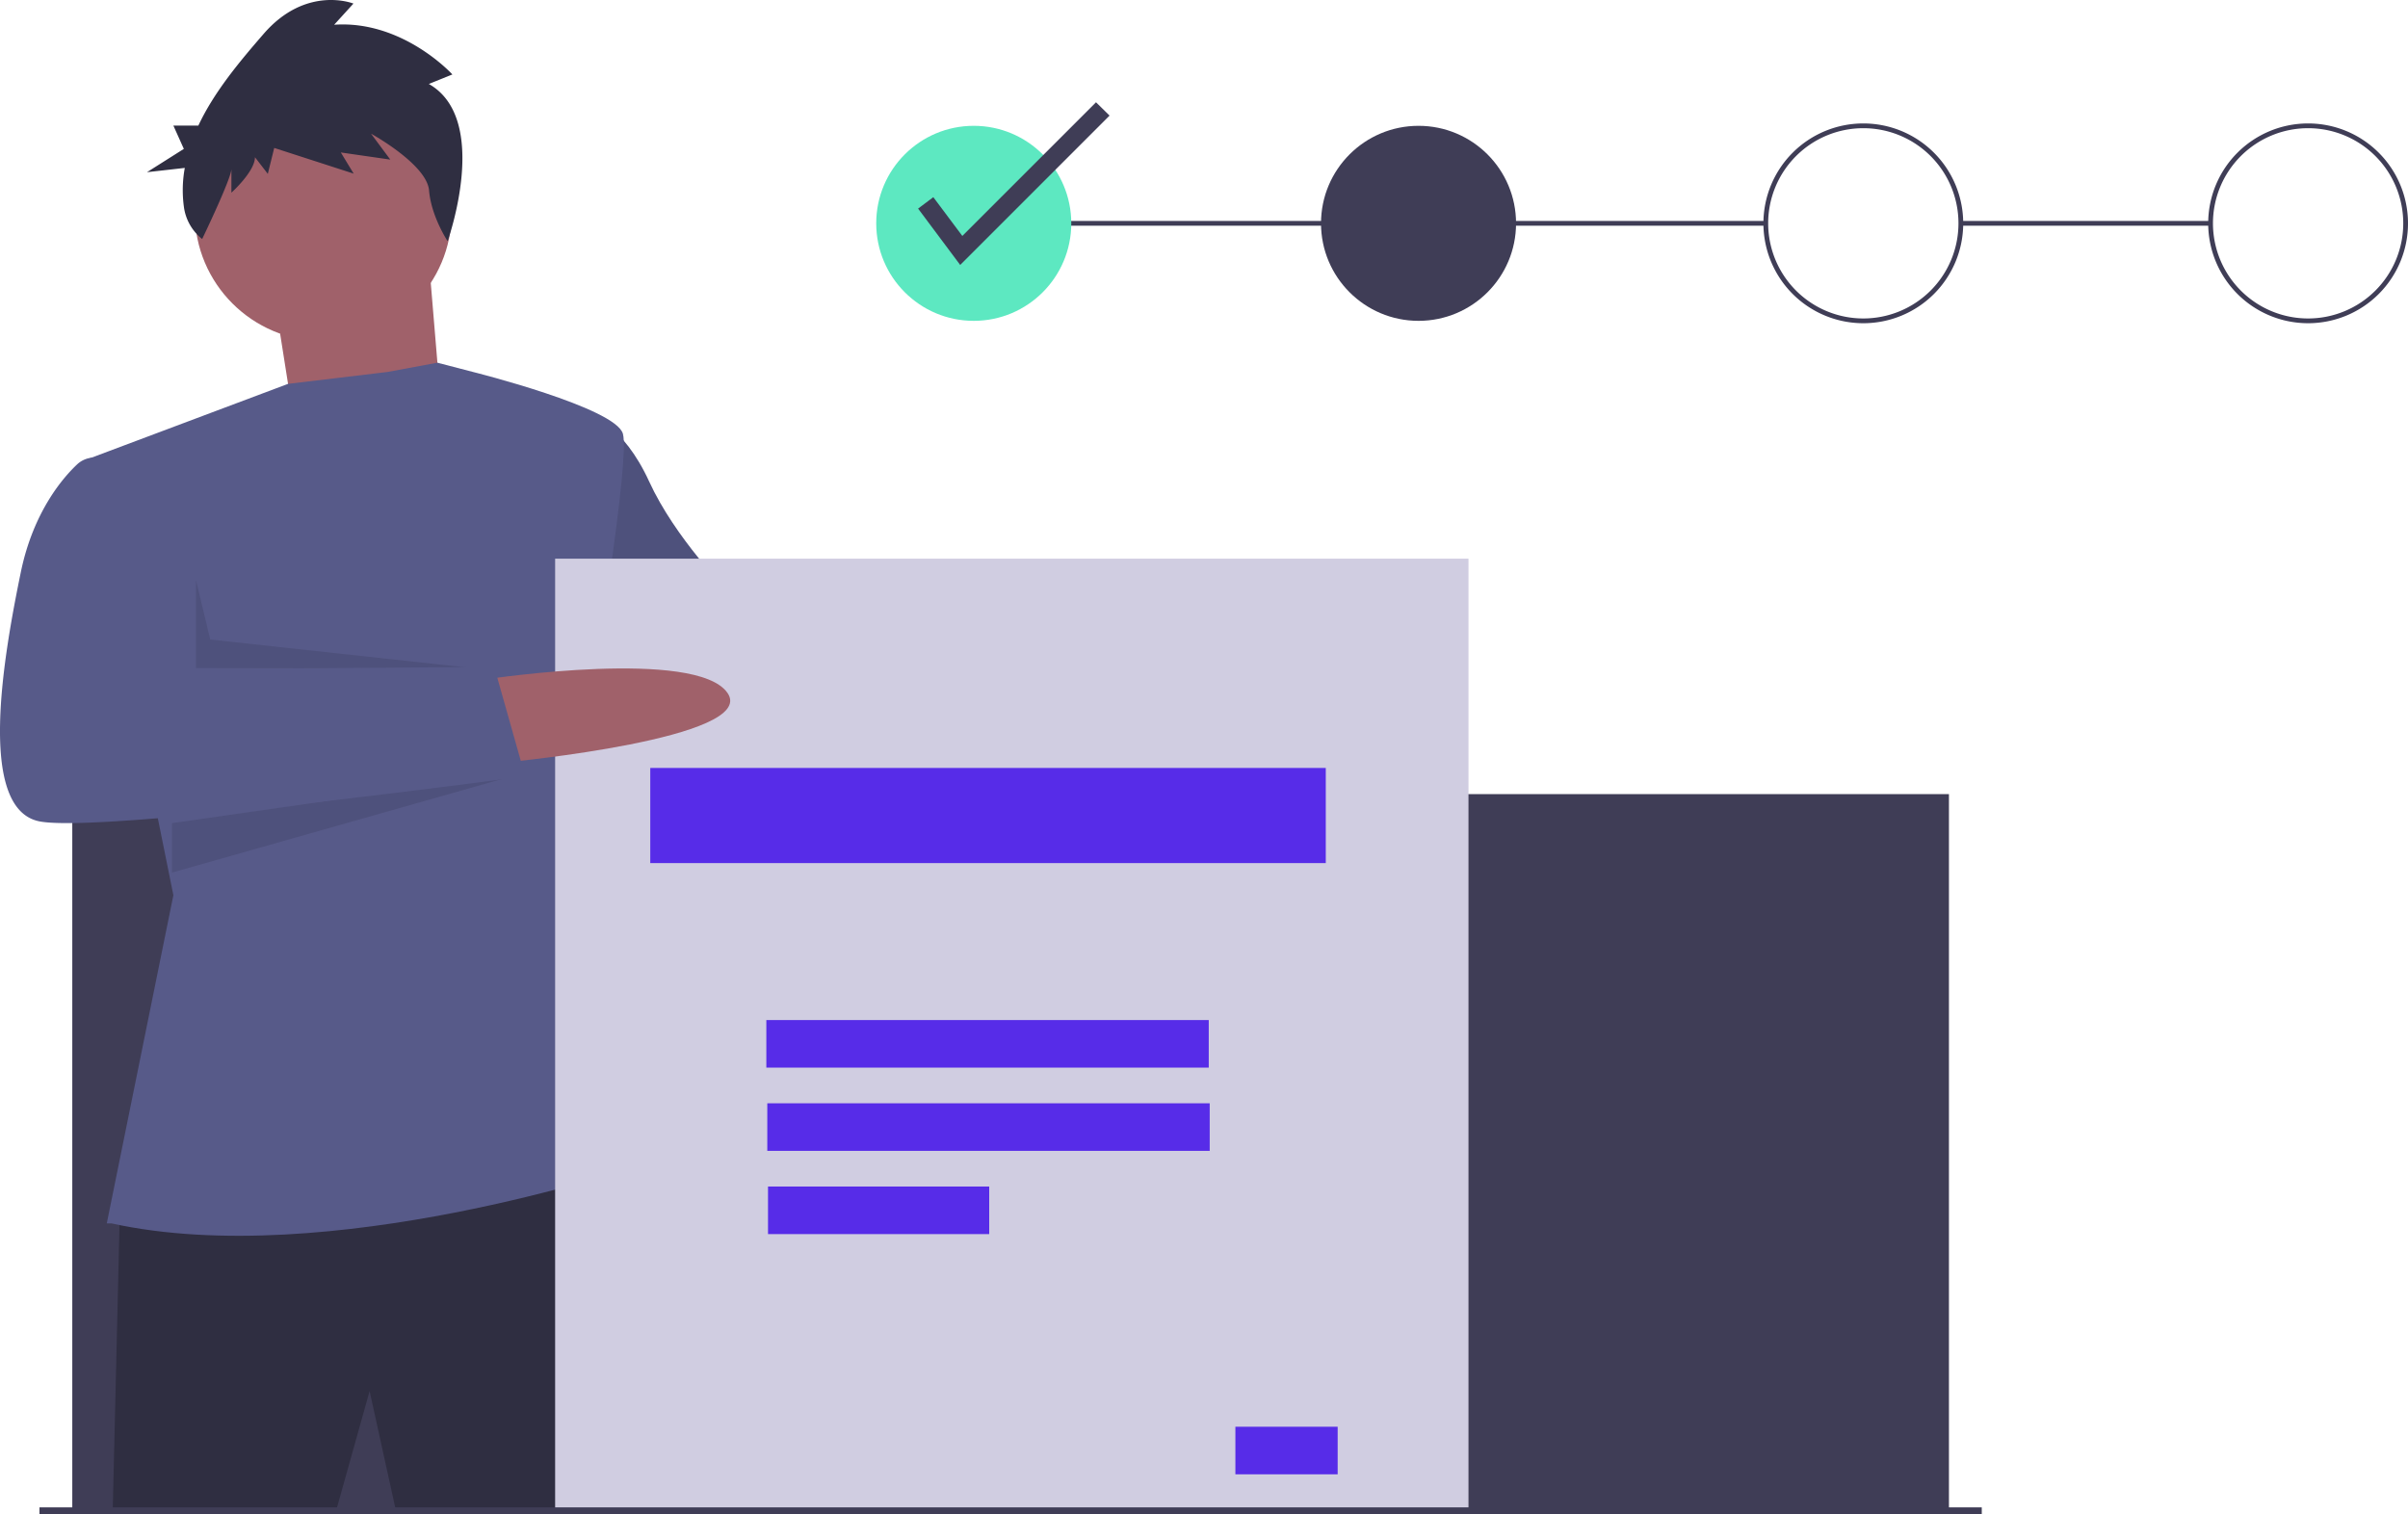 <?xml version="1.0" encoding="utf-8"?>
<svg xmlns="http://www.w3.org/2000/svg" width="1012.393" height="636.604" viewBox="0 0 1012.393 636.604">
  <g id="check_remplir_tunnel_entonnoir" transform="translate(0.093 0.004)">
    <path id="Tracé_12321" data-name="Tracé 12321" d="M378.8,266.4s83,4,88,33-97,3-97,3Z" fill="#a0616a"/>
    <path id="Tracé_12322" data-name="Tracé 12322" d="M247.8,174.4s14,4,25,28,33,46,33,46l89,17-15,45-85-11-53-30Z" fill="#575a89"/>
    <path id="Tracé_12323" data-name="Tracé 12323" d="M247.8,174.4s14,4,25,28,33,46,33,46l89,17-15,45-85-11-53-30Z" opacity="0.1"/>
    <rect id="Rectangle_2771" data-name="Rectangle 2771" width="105" height="2" transform="translate(824.3 92.9)" fill="#3f3d56"/>
    <rect id="Rectangle_2772" data-name="Rectangle 2772" width="333" height="2" transform="translate(409.3 92.9)" fill="#3f3d56"/>
    <rect id="Rectangle_2773" data-name="Rectangle 2773" width="789" height="301" transform="translate(30.3 333.9)" fill="#3f3d56"/>
    <path id="Tracé_12324" data-name="Tracé 12324" d="M115.8,128.4l9,57,62,3-7-84Z" fill="#a0616a"/>
    <path id="Tracé_12325" data-name="Tracé 12325" d="M50.3,508.9l-3,126h94l14-50,11,50h98s2-144-9-145S50.3,508.9,50.3,508.9Z" fill="#2f2e41"/>
    <circle id="Ellipse_1651" data-name="Ellipse 1651" cx="54" cy="54" r="54" transform="translate(81.8 35.4)" fill="#a0616a"/>
    <path id="Tracé_12326" data-name="Tracé 12326" d="M44.8,514.4l28-138-37-183,85.2-32,41.8-5,21-3.9,15,3.9s60,15,63,26-12,101-12,101l-14,74,31,133s-129,44-220,24Z" fill="#575a89"/>
    <path id="Tracé_12327" data-name="Tracé 12327" d="M82.3,243.9v37l118,.2-112-12.2Z" opacity="0.1"/>
    <path id="Tracé_12328" data-name="Tracé 12328" d="M72.2,346.1l148.1-21.2-148.1,42Z" opacity="0.1"/>
    <path id="Tracé_12329" data-name="Tracé 12329" d="M307.3,248.9l-15.9,57.3,26.9-55.4Z" opacity="0.1"/>
    <path id="Tracé_12330" data-name="Tracé 12330" d="M180.2,35.3l9.9-4S169.3,8.4,140.4,10.4l8.1-8.9s-19.9-8-37.9,12.9c-9.5,11-20.5,23.9-27.3,38.4H72.8l4.4,9.8L61.7,72.4l15.9-1.8a51.824,51.824,0,0,0-.4,16.2,20.763,20.763,0,0,0,7.7,13.7h0S97.2,75,97.2,71V81s9.9-8.9,9.9-14.9l5.4,7,2.7-10.9L148.6,73l-5.4-8.9,20.8,3-8.1-10.9s23.5,12.9,24.4,23.9c.9,10.9,7.8,21.3,7.8,21.3S206.4,50.2,180.2,35.3Z" fill="#2f2e41"/>
    <rect id="Rectangle_2774" data-name="Rectangle 2774" width="384" height="401" transform="translate(233.3 234.9)" fill="#d0cde1"/>
    <rect id="Rectangle_2775" data-name="Rectangle 2775" width="284" height="40" transform="translate(273.3 322.9)" fill="#572ce8"/>
    <rect id="Rectangle_2776" data-name="Rectangle 2776" width="186" height="20" transform="translate(322.1 428.9)" fill="#572ce8"/>
    <rect id="Rectangle_2777" data-name="Rectangle 2777" width="186" height="20" transform="translate(322.5 463.9)" fill="#572ce8"/>
    <rect id="Rectangle_2778" data-name="Rectangle 2778" width="93" height="20" transform="translate(322.8 498.9)" fill="#572ce8"/>
    <rect id="Rectangle_2779" data-name="Rectangle 2779" width="43" height="20" transform="translate(519.3 599.9)" fill="#572ce8"/>
    <path id="Tracé_12331" data-name="Tracé 12331" d="M205.8,285.4s87-13,100,6-92,29-92,29Z" fill="#a0616a"/>
    <path id="Tracé_12332" data-name="Tracé 12332" d="M45.8,192.4H39.5a10.553,10.553,0,0,0-7,2.7c-5.9,5.5-18.5,19.8-23.8,45.3-7,34-19,100,8,105s204-19,204-19l-13-46-128,1s2-22-2-36S45.8,192.4,45.8,192.4Z" fill="#575a89"/>
    <circle id="Ellipse_1652" data-name="Ellipse 1652" cx="41" cy="41" r="41" transform="translate(368.3 52.9)" fill="#5de8c1"/>
    <circle id="Ellipse_1653" data-name="Ellipse 1653" cx="41" cy="41" r="41" transform="translate(555.3 52.9)" fill="#3f3d56"/>
    <path id="Tracé_12333" data-name="Tracé 12333" d="M783.3,135.9a42,42,0,1,1,42-42A41.995,41.995,0,0,1,783.3,135.9Zm0-82a40,40,0,1,0,40,40,39.989,39.989,0,0,0-40-40Z" fill="#3f3d56"/>
    <path id="Tracé_12334" data-name="Tracé 12334" d="M970.3,135.9a42,42,0,1,1,42-42A41.995,41.995,0,0,1,970.3,135.9Zm0-82a40,40,0,1,0,40,40,39.989,39.989,0,0,0-40-40Z" fill="#3f3d56"/>
    <path id="Tracé_12335" data-name="Tracé 12335" d="M403.6,111.4,385.9,87.7l6.4-4.8,12.2,16.3L460.7,43l5.7,5.6Z" fill="#3f3d56"/>
    <rect id="Rectangle_2780" data-name="Rectangle 2780" width="816.6" height="2.8" transform="translate(16.5 633.8)" fill="#3f3d56"/>
  </g>
</svg>
